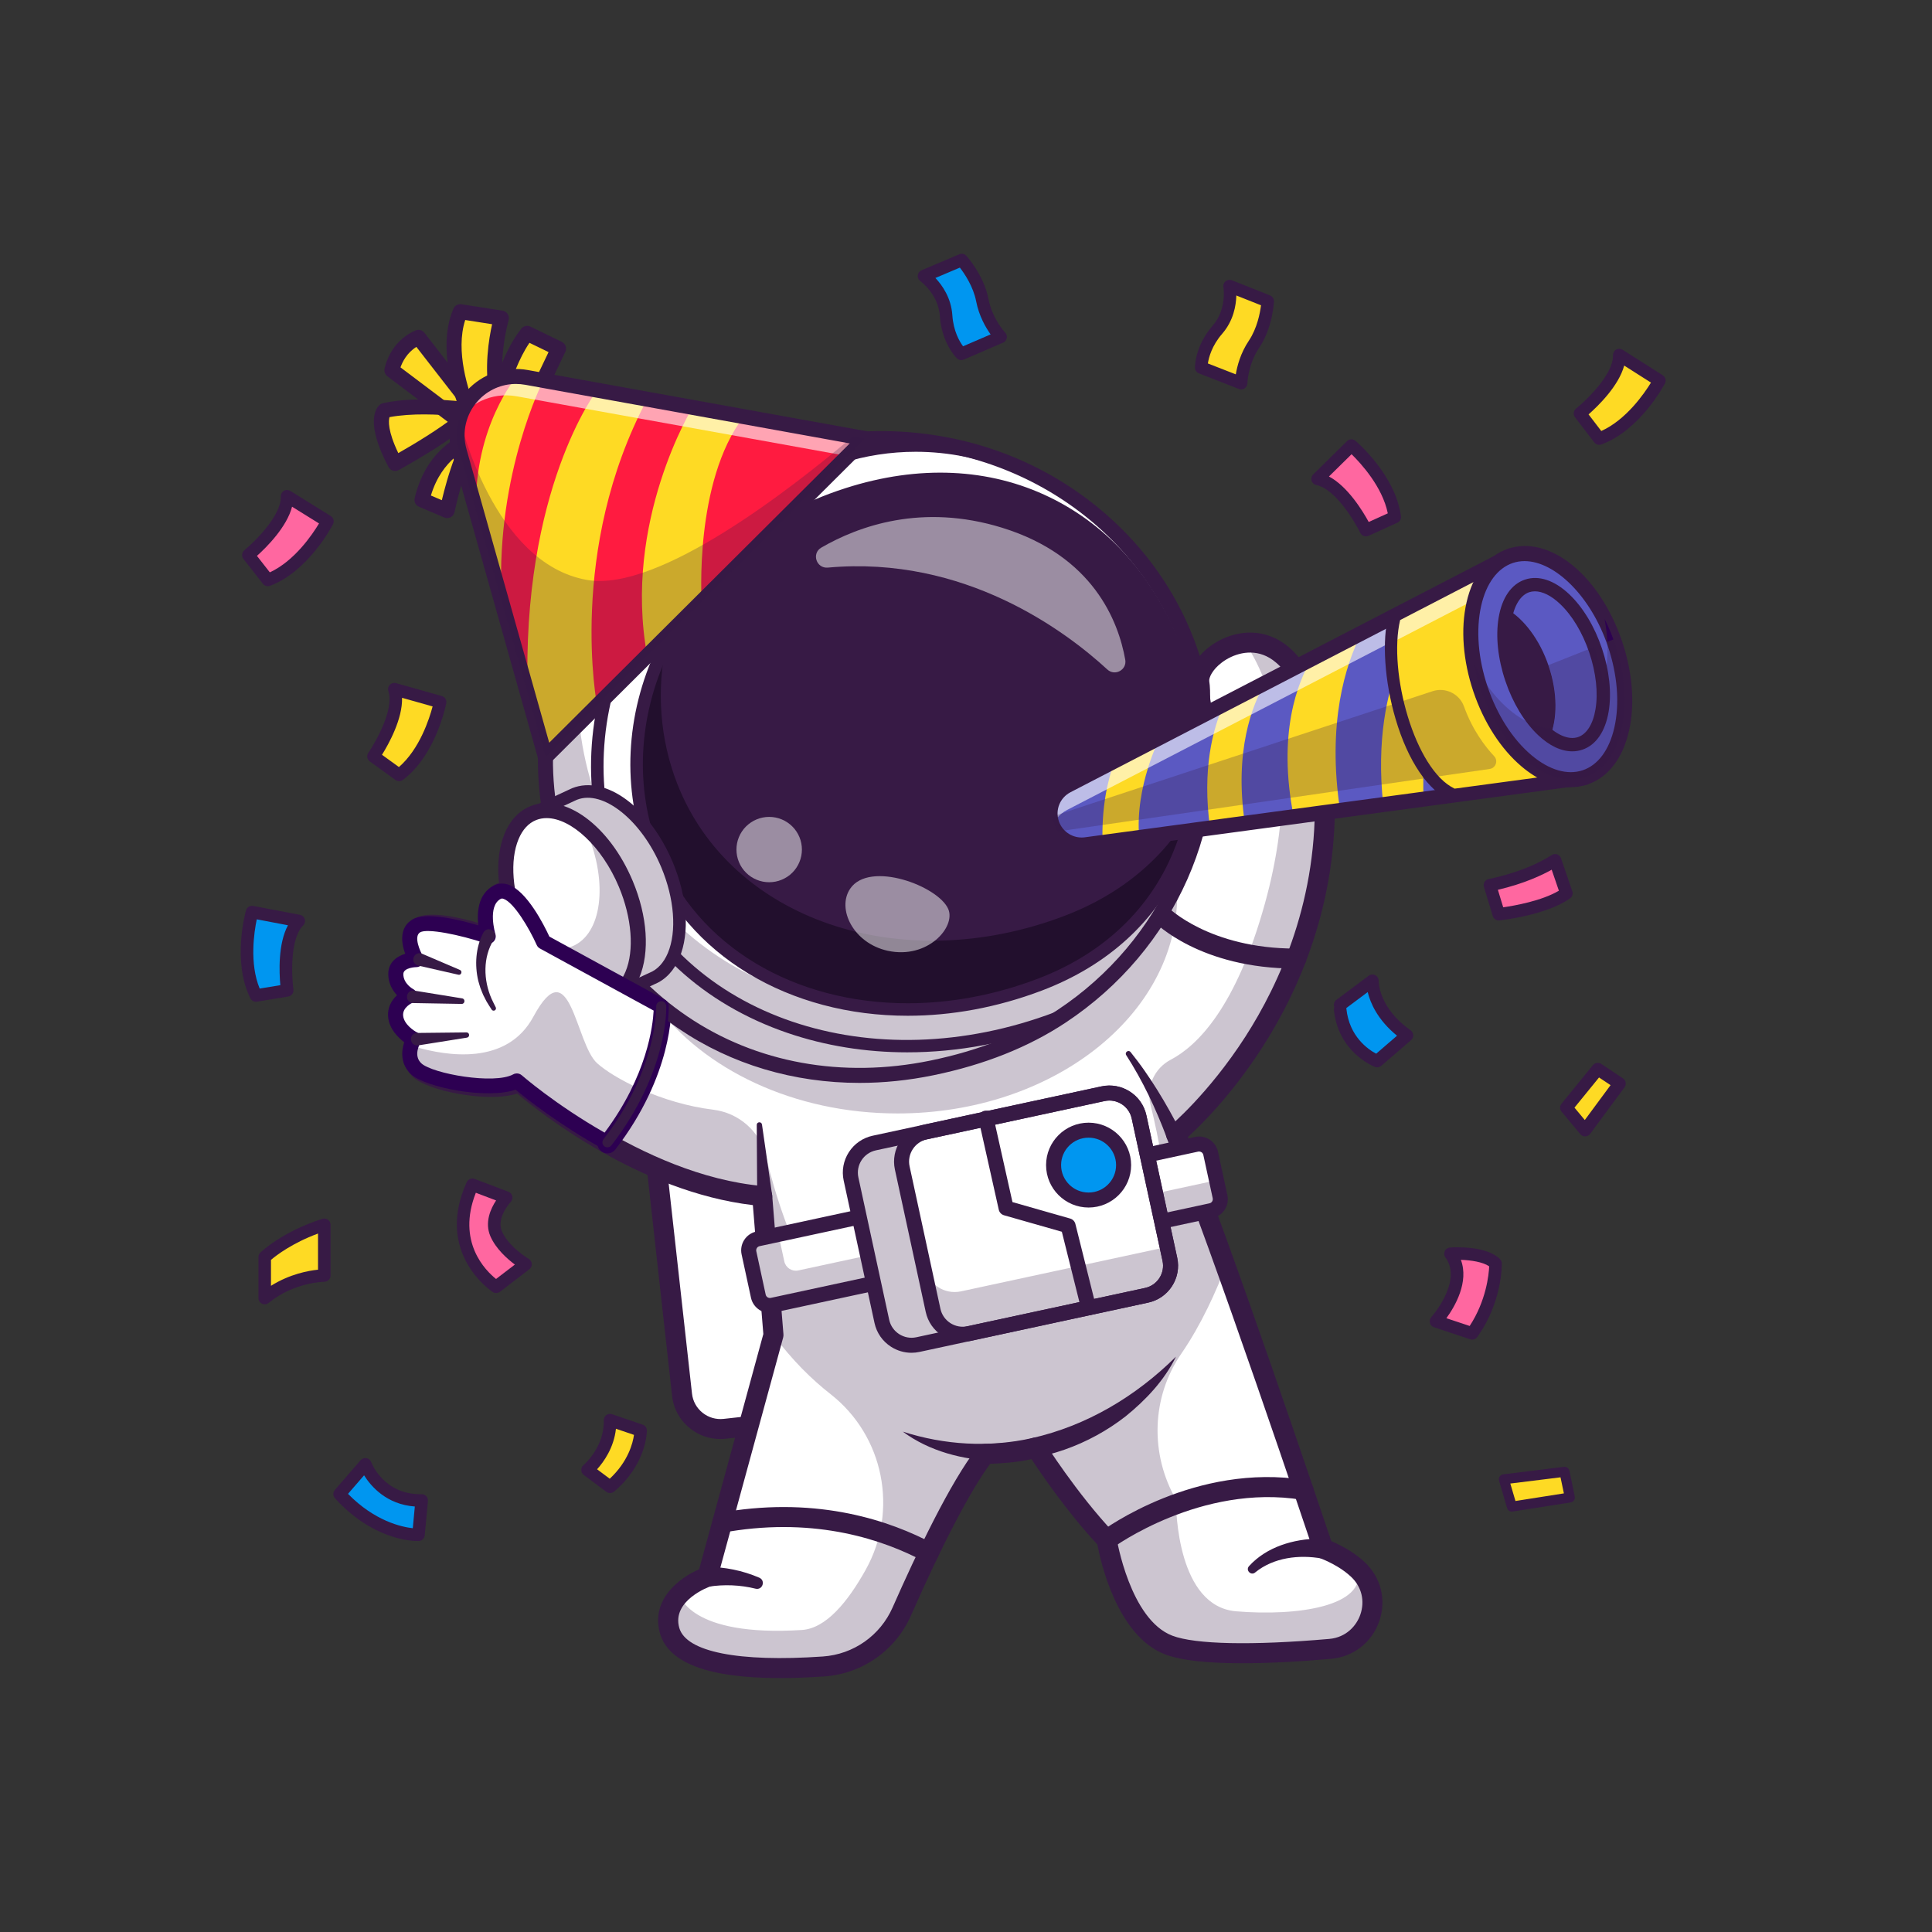 <svg xmlns="http://www.w3.org/2000/svg" xmlns:xlink="http://www.w3.org/1999/xlink" width="400" zoomAndPan="magnify" viewBox="0 0 300 300" height="400" preserveAspectRatio="xMidYMid meet" version="1.0"><rect x="0" y="0" width="300" height="300" fill="#333333" stroke="none"/><defs><clipPath id="b190713047"><path d="M 60 98 L 215 98 L 215 260.57 L 60 260.57 Z M 60 98 " clip-rule="nonzero"/></clipPath><clipPath id="5dd97bf03f"><path d="M 142 39.32 L 157 39.32 L 157 56 L 142 56 Z M 142 39.32 " clip-rule="nonzero"/></clipPath><clipPath id="5599d6dc90"><path d="M 244 54 L 258.77 54 L 258.77 70 L 244 70 Z M 244 54 " clip-rule="nonzero"/></clipPath></defs><path fill="#feda24" d="M 190.926 44.422 L 196.852 46.773 C 196.852 46.773 196.672 50.543 194.727 53.445 C 192.777 56.352 192.727 59.496 192.727 59.496 L 186.527 57.074 C 186.527 57.074 186.469 54.16 189.039 51.199 C 191.609 48.242 190.926 44.422 190.926 44.422 Z M 190.926 44.422 " fill-opacity="1" fill-rule="nonzero"/><path fill="#0096f0" d="M 143.473 42.863 L 149.34 40.375 C 149.34 40.375 151.871 43.18 152.535 46.609 C 153.195 50.043 155.379 52.316 155.379 52.316 L 149.266 54.945 C 149.266 54.945 147.168 52.914 146.91 49.008 C 146.652 45.098 143.473 42.863 143.473 42.863 Z M 143.473 42.863 " fill-opacity="1" fill-rule="nonzero"/><path fill="#ff67a0" d="M 204.594 74.367 L 209.852 69.184 C 209.852 69.184 215.801 74.262 216.574 80.285 L 212.102 82.32 C 212.102 82.32 208.586 75.145 204.594 74.367 Z M 204.594 74.367 " fill-opacity="1" fill-rule="nonzero"/><path fill="#ff67a0" d="M 44.57 77.055 L 50.844 80.949 C 50.844 80.949 47.281 87.902 41.59 90.059 L 38.566 86.188 C 38.566 86.188 44.742 81.109 44.57 77.055 Z M 44.57 77.055 " fill-opacity="1" fill-rule="nonzero"/><path fill="#feda24" d="M 61.227 107.008 L 68.336 109.016 C 68.336 109.016 66.848 116.684 61.977 120.328 L 57.996 117.445 C 57.996 117.449 62.52 110.859 61.227 107.008 Z M 61.227 107.008 " fill-opacity="1" fill-rule="nonzero"/><path fill="#0096f0" d="M 46.395 143.008 L 39.137 141.625 C 39.137 141.625 37.027 149.145 39.746 154.582 L 44.598 153.785 C 44.598 153.785 43.512 145.871 46.395 143.008 Z M 46.395 143.008 " fill-opacity="1" fill-rule="nonzero"/><path fill="#feda24" d="M 251.438 55.133 L 257.672 59.09 C 257.672 59.09 254.035 66.008 248.32 68.105 L 245.34 64.203 C 245.34 64.203 251.566 59.188 251.438 55.133 Z M 251.438 55.133 " fill-opacity="1" fill-rule="nonzero"/><path fill="#ff67a0" d="M 73.355 183.973 L 78.605 185.969 C 78.605 185.969 75.855 188.836 77.043 191.578 C 78.23 194.324 81.605 196.32 81.605 196.32 L 77.043 199.812 C 77.043 199.812 68.605 194.449 73.355 183.973 Z M 73.355 183.973 " fill-opacity="1" fill-rule="nonzero"/><path fill="#feda24" d="M 50.355 190.18 L 50.355 198.066 C 50.355 198.066 45.355 198.066 41.105 201.559 L 41.105 195.195 C 41.105 195.195 44.23 192.145 50.355 190.18 Z M 50.355 190.18 " fill-opacity="1" fill-rule="nonzero"/><path fill="#feda24" d="M 94.73 220.516 L 99.48 222.137 C 99.48 222.137 99.48 226.879 94.73 230.867 L 91.23 228.25 C 91.23 228.25 94.855 225.258 94.73 220.516 Z M 94.73 220.516 " fill-opacity="1" fill-rule="nonzero"/><path fill="#0096f0" d="M 56.73 227.375 C 56.73 227.375 58.855 233.113 65.48 232.988 L 64.98 238.32 C 64.98 238.32 58.73 238.602 52.73 231.992 Z M 56.73 227.375 " fill-opacity="1" fill-rule="nonzero"/><path fill="#0096f0" d="M 208.102 156.031 L 213.105 152.293 C 213.105 152.293 212.977 156.906 218.477 160.773 L 213.852 164.762 C 213.852 164.762 208.727 162.801 208.102 156.734 Z M 208.102 156.031 " fill-opacity="1" fill-rule="nonzero"/><path fill="#ff67a0" d="M 231.355 137.449 L 232.727 141.953 C 232.727 141.953 239.727 141.219 243.227 138.711 L 241.477 133.582 C 241.473 133.582 237.984 136.078 231.355 137.449 Z M 231.355 137.449 " fill-opacity="1" fill-rule="nonzero"/><path fill="#feda24" d="M 243.227 171.996 L 248.098 166.012 L 251.473 168.258 L 246.133 175.492 Z M 243.227 171.996 " fill-opacity="1" fill-rule="nonzero"/><path fill="#ff67a0" d="M 225.227 194.68 C 225.227 194.68 230.352 194.316 232.223 196.195 C 232.223 196.195 232.352 201.809 228.598 207.047 L 222.977 205.176 C 222.977 205.176 228.477 199.047 225.227 194.68 Z M 225.227 194.68 " fill-opacity="1" fill-rule="nonzero"/><path fill="#feda24" d="M 233.516 229.703 L 234.766 233.945 L 243.766 232.531 L 242.934 228.539 Z M 233.516 229.703 " fill-opacity="1" fill-rule="nonzero"/><path fill="#ffffff" d="M 156.426 217.012 L 112.539 221.867 C 109.242 222.23 106.27 219.859 105.906 216.566 L 99.793 161.543 C 99.426 158.254 101.805 155.289 105.102 154.922 L 148.988 150.07 C 152.289 149.703 155.258 152.078 155.625 155.367 L 161.738 210.391 C 162.102 213.684 159.727 216.645 156.426 217.012 Z M 156.426 217.012 " fill-opacity="1" fill-rule="nonzero"/><path fill="#371a45" d="M 111.863 223.453 C 110.152 223.453 108.504 222.883 107.152 221.797 C 105.574 220.539 104.582 218.742 104.359 216.738 L 98.246 161.715 C 97.785 157.578 100.785 153.84 104.934 153.379 L 148.816 148.527 C 152.969 148.066 156.711 151.059 157.172 155.195 L 163.285 210.219 C 163.508 212.223 162.934 214.191 161.672 215.766 C 160.41 217.344 158.605 218.332 156.598 218.555 L 112.711 223.406 C 112.43 223.441 112.145 223.453 111.863 223.453 Z M 149.656 151.586 C 149.492 151.586 149.328 151.594 149.16 151.613 L 105.277 156.465 C 104.094 156.598 103.031 157.18 102.289 158.105 C 101.547 159.031 101.207 160.195 101.34 161.375 L 107.453 216.395 C 107.582 217.574 108.168 218.633 109.094 219.375 C 110.023 220.117 111.184 220.453 112.367 220.324 L 156.254 215.469 C 157.438 215.34 158.5 214.754 159.242 213.828 C 159.984 212.902 160.324 211.742 160.191 210.562 L 154.078 155.539 C 153.828 153.27 151.895 151.586 149.656 151.586 Z M 149.656 151.586 " fill-opacity="1" fill-rule="nonzero"/><path fill="#ffffff" d="M 206.527 256.039 C 199.051 256.688 186.57 257.391 181.477 255.438 C 173.977 252.57 171.852 239.102 171.852 239.102 C 165.852 232.738 160.852 224.754 160.852 224.754 C 157.977 225.754 152.977 225.754 152.977 225.754 C 148.832 231.008 143.406 242.562 140.027 250.234 C 137.879 255.109 133.203 258.398 127.879 258.766 C 117.25 259.5 105.598 258.918 103.977 253.195 C 103.297 250.797 104.211 248.945 105.512 247.598 C 107.309 245.723 109.855 244.836 109.855 244.836 L 120.105 207.293 L 118.355 185.715 C 98.48 183.969 80.605 168.004 80.605 168.004 C 77.23 169.875 67.23 168.004 65.23 166.133 C 64 164.988 64.141 163.504 64.438 162.539 C 64.617 161.93 64.859 161.52 64.859 161.52 C 64.859 161.52 62.355 161.895 62.105 159.652 C 61.855 157.402 64.23 154.785 64.23 154.785 C 64.23 154.785 62.105 153.664 62.105 151.418 C 62.105 149.172 65.23 149.172 65.23 149.172 C 65.23 149.172 62.98 145.305 65.23 143.938 C 67.48 142.562 76.23 145.555 76.23 145.555 C 76.23 145.555 74.605 140.316 77.605 138.707 C 80.609 137.102 84.695 146.426 84.695 146.426 L 101.703 155.863 L 103.273 156.734 C 103.273 156.734 125.703 166.426 145.977 160.648 C 165.645 155.039 175.992 141.961 181.266 129.938 C 186.141 118.832 186.68 108.629 186.242 106.055 C 185.84 103.723 189.227 100.246 193.281 99.816 C 198.539 99.262 204.926 103.832 205.676 122.668 C 206.996 156.027 182.602 176.109 182.602 176.109 C 184.633 181.027 187.406 188.5 190.32 196.633 C 197.469 216.562 205.477 240.469 205.477 240.469 C 207.863 241.418 209.602 242.527 210.859 243.707 C 210.859 243.707 210.879 243.73 210.918 243.77 C 211.164 244 211.391 244.25 211.59 244.504 C 211.605 244.523 211.625 244.543 211.641 244.562 C 215 248.887 212.293 255.539 206.527 256.039 Z M 206.527 256.039 " fill-opacity="1" fill-rule="nonzero"/><path fill="#371a45" d="M 182.801 138.91 C 182.801 157.68 163.352 172.895 139.359 172.895 C 123.258 172.895 109.211 166.047 101.703 155.863 L 103.273 156.734 C 103.273 156.734 125.703 166.426 145.977 160.648 C 165.645 155.043 175.992 141.961 181.266 129.941 C 182.266 132.797 182.801 135.809 182.801 138.91 Z M 182.801 138.91 " fill-opacity="0.25" fill-rule="nonzero"/><path fill="#371a45" d="M 206.527 256.039 C 199.051 256.688 186.57 257.391 181.477 255.438 C 173.977 252.57 171.852 239.102 171.852 239.102 C 165.852 232.738 160.852 224.754 160.852 224.754 C 157.977 225.754 152.977 225.754 152.977 225.754 C 148.832 231.008 143.406 242.562 140.027 250.234 C 137.879 255.109 133.203 258.398 127.879 258.766 C 117.25 259.5 105.598 258.918 103.977 253.195 C 103.297 250.797 104.211 248.945 105.512 247.598 C 105.512 247.598 106.906 254.219 124.52 253.102 C 128.258 252.863 131.637 248.754 134.43 243.742 C 139.551 234.555 137.262 222.973 128.969 216.48 C 126.07 214.211 123 211.219 120.105 207.293 L 118.355 185.715 C 98.48 183.969 80.605 168.004 80.605 168.004 C 77.23 169.875 67.23 168.004 65.23 166.133 C 64 164.988 64.141 163.504 64.438 162.539 C 69.422 164.004 78.715 165.48 82.82 157.875 C 88.566 147.215 89.312 162.023 92.719 165.094 C 95.379 167.492 102.758 171.34 110.738 172.312 C 114.711 172.797 117.996 175.652 118.93 179.539 C 120.312 185.301 122.867 193.617 127.258 200.91 L 181.152 187.523 C 180.953 182.656 180.074 177.285 178.641 171.496 C 177.961 168.742 179.262 165.879 181.781 164.559 C 185.91 162.395 191.953 156.441 196.434 140.23 C 203.922 113.129 193.277 99.816 193.277 99.816 C 198.535 99.262 204.926 103.832 205.672 122.668 C 206.996 156.027 182.602 176.109 182.602 176.109 C 184.633 181.027 187.402 188.5 190.32 196.633 C 188.914 200.332 186.602 205.594 183.441 210.184 C 178.797 216.922 178.539 225.75 182.602 232.848 C 182.602 232.848 182.602 232.887 182.602 232.965 C 182.602 234.445 182.828 249.438 191.945 250.203 C 201.543 251.004 212.191 249.402 210.855 243.707 C 210.855 243.707 210.879 243.73 210.914 243.77 C 211.02 243.883 211.262 244.148 211.586 244.5 C 211.605 244.523 211.641 244.562 211.656 244.586 C 214.988 248.91 212.281 255.539 206.527 256.039 Z M 206.527 256.039 " fill-opacity="0.25" fill-rule="nonzero"/><g clip-path="url(#b190713047)"><path fill="#371a45" d="M 121.113 260.57 C 110.051 260.57 103.793 258.242 102.48 253.617 C 101.012 248.422 105.445 245.027 108.559 243.68 L 118.531 207.148 L 116.906 187.129 C 99.344 185.062 83.879 172.812 80.312 169.809 C 75.723 171.285 66.426 169.383 64.168 167.27 C 62.465 165.676 62.496 163.586 62.945 162.074 C 61.98 161.273 60.75 159.914 60.539 158.047 C 60.375 156.566 60.953 155.434 61.711 154.637 C 61.062 153.824 60.547 152.742 60.547 151.418 C 60.547 149.672 61.637 148.562 63.031 148.02 C 62.434 146.125 62.395 143.844 64.418 142.609 C 66.418 141.391 70.973 142.352 74.25 143.305 C 74.109 141.066 74.625 138.547 76.867 137.344 C 77.66 136.918 78.555 136.855 79.449 137.164 C 82.371 138.172 85.016 143.41 85.898 145.324 L 103.957 155.34 C 105.301 155.902 126.594 164.559 145.551 159.156 C 182.379 148.656 185.555 111.27 184.707 106.32 C 184.375 104.387 185.578 102.117 187.848 100.398 C 190.238 98.59 194.148 97.293 197.953 99.082 C 201.832 100.91 206.586 106.473 207.227 122.605 C 207.926 140.242 201.477 154.168 195.941 162.742 C 191.195 170.094 186.387 174.801 184.461 176.551 C 191.121 193.004 204.801 233.586 206.727 239.309 C 208.832 240.219 210.578 241.316 211.922 242.582 C 214.449 244.957 215.309 248.469 214.168 251.75 C 213.02 255.051 210.145 257.285 206.664 257.586 C 197.77 258.359 186.082 258.863 180.918 256.891 C 173.434 254.027 170.875 242.383 170.398 239.824 C 165.68 234.75 161.68 228.871 160.168 226.566 C 157.883 227.113 155.094 227.258 153.758 227.293 C 150.695 231.426 146.352 239.734 141.453 250.859 C 139.062 256.281 133.902 259.906 127.988 260.316 C 125.52 260.484 123.23 260.57 121.113 260.57 Z M 80.605 166.453 C 80.977 166.453 81.348 166.59 81.641 166.848 C 81.816 167.004 99.379 182.492 118.488 184.172 C 119.246 184.238 119.844 184.836 119.902 185.594 L 121.652 207.172 C 121.668 207.348 121.652 207.531 121.605 207.703 L 111.355 245.246 C 111.219 245.738 110.852 246.133 110.367 246.305 C 110.121 246.391 104.27 248.52 105.477 252.773 C 106.531 256.504 114.656 258.125 127.77 257.219 C 132.531 256.891 136.68 253.973 138.602 249.609 C 142.312 241.188 147.605 230.047 151.754 224.793 C 152.051 224.422 152.5 224.203 152.977 224.203 C 153.023 224.203 157.75 224.188 160.34 223.289 C 161.023 223.055 161.785 223.32 162.172 223.934 C 162.219 224.012 167.164 231.867 172.984 238.035 C 173.199 238.266 173.34 238.551 173.387 238.859 C 173.406 238.984 175.465 251.477 182.035 253.988 C 185.578 255.344 194.457 255.531 206.395 254.492 C 209.074 254.262 210.648 252.398 211.227 250.73 C 211.973 248.59 211.438 246.387 209.789 244.84 C 208.59 243.711 206.945 242.727 204.902 241.914 C 204.477 241.746 204.145 241.398 204 240.965 C 203.84 240.492 188.062 193.426 181.164 176.703 C 180.902 176.074 181.086 175.348 181.609 174.918 C 181.672 174.867 187.652 169.879 193.387 160.965 C 198.648 152.785 204.785 139.508 204.117 122.727 C 203.512 107.379 199.164 103.082 196.625 101.891 C 194.078 100.688 191.395 101.609 189.73 102.871 C 188.23 104.004 187.684 105.266 187.773 105.793 C 188.242 108.527 187.754 119.805 182.051 131.973 C 177.113 142.508 166.922 156.289 146.406 162.141 C 125.832 168.004 103.594 158.562 102.656 158.16 C 102.609 158.137 102.562 158.117 102.52 158.09 L 83.938 147.785 C 83.641 147.621 83.402 147.359 83.266 147.051 C 81.562 143.172 79.191 140.074 78.348 140.074 C 78.344 140.074 78.34 140.074 78.336 140.074 C 76.828 140.887 77.398 144.055 77.715 145.098 C 77.887 145.656 77.73 146.266 77.309 146.668 C 76.887 147.074 76.277 147.211 75.723 147.023 C 71.473 145.57 66.945 144.746 66.039 145.258 C 65.426 145.633 66.062 147.5 66.578 148.395 C 66.852 148.875 66.852 149.469 66.574 149.949 C 66.297 150.426 65.785 150.723 65.23 150.723 C 65.223 150.723 63.66 150.805 63.66 151.418 C 63.66 152.676 64.918 153.391 64.973 153.418 C 65.504 153.719 65.824 154.305 65.773 154.91 C 65.719 155.52 65.324 156.043 64.746 156.246 C 64.637 156.289 63.523 156.738 63.633 157.699 C 63.766 158.906 65.227 159.949 65.613 160.164 C 65.977 160.367 66.246 160.711 66.355 161.113 C 66.465 161.52 66.406 161.949 66.195 162.309 C 66.16 162.367 65.238 164.016 66.293 165 C 67.906 166.512 77.117 168.164 79.848 166.648 C 80.086 166.52 80.348 166.453 80.605 166.453 Z M 80.605 166.453 " fill-opacity="1" fill-rule="nonzero"/></g><path fill="#371a45" d="M 117.578 185.805 L 117.508 174.672 C 117.508 174.176 118.242 174.117 118.32 174.613 C 118.32 174.613 119.906 185.629 119.906 185.629 C 120.074 187.266 117.656 187.453 117.578 185.805 Z M 117.578 185.805 " fill-opacity="1" fill-rule="nonzero"/><path fill="#371a45" d="M 181.137 176.562 C 179.477 172.152 177.438 167.816 174.879 163.844 C 174.598 163.41 175.215 162.953 175.547 163.355 C 176.301 164.301 177.039 165.266 177.73 166.262 C 179.121 168.246 180.391 170.312 181.578 172.426 C 182.172 173.488 182.738 174.547 183.289 175.664 C 183.574 176.242 183.332 176.941 182.754 177.223 C 182.133 177.535 181.363 177.219 181.137 176.562 Z M 181.137 176.562 " fill-opacity="1" fill-rule="nonzero"/><path fill="#2d0052" d="M 94.316 179.102 C 93.988 179.102 93.652 178.996 93.371 178.777 C 92.688 178.254 92.562 177.281 93.086 176.602 C 101.312 165.945 101.125 156.547 101.121 156.453 C 101.094 155.598 101.766 154.883 102.625 154.855 C 103.473 154.812 104.199 155.492 104.23 156.348 C 104.246 156.773 104.504 166.898 95.551 178.496 C 95.246 178.891 94.785 179.102 94.316 179.102 Z M 94.316 179.102 " fill-opacity="1" fill-rule="nonzero"/><path fill="#371a45" d="M 201.16 150.398 C 186.383 150.398 179.398 143.332 179.109 143.031 C 178.512 142.414 178.531 141.43 179.152 140.836 C 179.77 140.242 180.75 140.262 181.348 140.875 C 181.422 140.949 187.809 147.293 201.164 147.293 C 201.211 147.293 201.27 147.289 201.305 147.293 C 202.16 147.293 202.855 147.984 202.859 148.84 C 202.863 149.695 202.168 150.395 201.309 150.398 C 201.258 150.398 201.207 150.398 201.16 150.398 Z M 201.16 150.398 " fill-opacity="1" fill-rule="nonzero"/><path fill="#371a45" d="M 140.188 222.305 C 146.652 224.387 153.586 224.797 160.199 223.32 C 168.727 221.395 176.352 216.848 182.602 210.664 C 180.809 214.328 177.953 217.363 174.793 219.922 C 169.117 224.352 161.875 226.992 154.625 226.863 C 149.531 226.695 144.312 225.359 140.188 222.305 Z M 140.188 222.305 " fill-opacity="1" fill-rule="nonzero"/><path fill="#371a45" d="M 205.258 242.008 C 201.73 241.371 197.762 241.84 194.914 244.16 C 194.262 244.734 193.363 243.82 193.953 243.184 C 196.68 240.184 200.863 238.965 204.828 238.914 C 205.117 238.91 205.391 238.914 205.734 238.938 C 207.953 239.199 207.457 242.43 205.258 242.008 Z M 205.258 242.008 " fill-opacity="1" fill-rule="nonzero"/><path fill="#371a45" d="M 171.855 240.652 C 171.379 240.652 170.91 240.438 170.605 240.027 C 170.094 239.34 170.234 238.367 170.922 237.855 C 171.516 237.414 185.645 227.07 202.641 229.82 C 203.492 229.957 204.066 230.754 203.93 231.602 C 203.793 232.445 202.996 233.023 202.145 232.883 C 186.477 230.348 172.914 240.246 172.781 240.344 C 172.5 240.551 172.176 240.652 171.855 240.652 Z M 171.855 240.652 " fill-opacity="1" fill-rule="nonzero"/><path fill="#371a45" d="M 144.23 242.648 C 143.98 242.648 143.73 242.59 143.496 242.465 C 137.219 239.117 126.875 235.59 113.238 237.816 C 112.516 237.934 112.273 237.973 111.965 237.934 C 111.113 237.828 110.508 237.055 110.617 236.203 C 110.715 235.418 111.383 234.844 112.152 234.844 C 112.262 234.828 112.512 234.789 112.738 234.75 C 127.234 232.387 138.262 236.152 144.965 239.73 C 145.723 240.133 146.008 241.074 145.602 241.832 C 145.32 242.352 144.785 242.648 144.23 242.648 Z M 112.348 234.855 C 112.352 234.855 112.352 234.855 112.352 234.855 C 112.352 234.855 112.352 234.855 112.348 234.855 Z M 112.348 234.855 " fill-opacity="1" fill-rule="nonzero"/><path fill="#371a45" d="M 109.703 243.293 C 112.531 243.309 115.316 243.867 117.906 244.984 C 118.914 245.43 118.414 246.934 117.344 246.695 C 114.965 246.102 112.418 246 110.004 246.383 C 107.754 246.719 107.426 243.395 109.703 243.293 Z M 109.703 243.293 " fill-opacity="1" fill-rule="nonzero"/><path fill="#ffffff" d="M 164.852 157.805 C 158.961 161.711 152.109 164.309 144.684 165.832 C 114.605 171.996 90.18 153.098 85.426 126.34 C 80.676 99.586 99.496 73.879 127.469 68.934 C 132.871 67.98 138.215 67.867 143.359 68.504 C 164.871 71.148 182.891 86.828 186.727 108.422 C 190.207 128.039 181.023 147.086 164.852 157.805 Z M 164.852 157.805 " fill-opacity="1" fill-rule="nonzero"/><path fill="#371a45" d="M 184.957 131.879 C 181.43 142.344 174.344 151.512 164.848 157.805 C 158.961 161.707 152.109 164.309 144.684 165.828 C 114.602 172 90.18 153.098 85.426 126.34 C 83.266 114.176 85.977 102.227 92.211 92.352 C 89.73 99.703 89.012 107.699 90.449 115.797 C 95.203 142.555 119.629 161.453 149.707 155.285 C 157.133 153.762 163.984 151.164 169.875 147.262 C 176.012 143.191 181.145 137.926 184.957 131.879 Z M 184.957 131.879 " fill-opacity="0.25" fill-rule="nonzero"/><path fill="#371a45" d="M 182.562 100.77 C 190.797 121.809 183.934 144.379 161.441 152.906 C 136.074 162.52 109.633 153.434 101.398 132.391 C 93.168 111.352 105.105 85.188 131.625 76.711 C 154.539 69.387 174.332 79.73 182.562 100.77 Z M 182.562 100.77 " fill-opacity="1" fill-rule="nonzero"/><path fill="#220f2d" d="M 165.215 142.242 C 139.852 151.855 113.41 142.77 105.176 121.73 C 102.441 114.742 101.938 107.191 103.445 99.91 C 98.207 110.125 97.293 121.895 101.398 132.391 C 109.633 153.434 136.074 162.52 161.441 152.906 C 175.074 147.738 182.965 137.41 185.23 125.391 C 181.25 132.695 174.59 138.688 165.215 142.242 Z M 165.215 142.242 " fill-opacity="1" fill-rule="nonzero"/><path fill="#371a45" d="M 133.465 168.152 C 123.277 168.152 113.602 165.293 105.438 159.766 C 94.25 152.188 86.734 140.391 84.277 126.543 C 79.422 99.195 98.703 72.84 127.266 67.785 C 132.672 66.832 138.137 66.684 143.504 67.348 C 154.434 68.691 164.441 73.238 172.457 80.496 C 180.637 87.906 185.969 97.496 187.875 108.223 C 191.324 127.637 182.539 147.48 165.496 158.773 C 159.734 162.594 152.812 165.352 144.918 166.969 C 141.066 167.762 137.23 168.152 133.465 168.152 Z M 136.875 69.27 C 133.809 69.27 130.73 69.539 127.672 70.082 C 100.379 74.906 81.941 100.055 86.574 126.137 C 88.922 139.359 96.086 150.617 106.75 157.84 C 117.406 165.059 130.793 167.488 144.449 164.691 C 152.047 163.129 158.695 160.488 164.203 156.836 C 180.473 146.055 188.863 127.133 185.574 108.629 C 181.91 87.984 164.891 72.324 143.219 69.66 C 141.117 69.398 139 69.27 136.875 69.27 Z M 136.875 69.27 " fill-opacity="1" fill-rule="nonzero"/><path fill="#371a45" d="M 140.949 157.727 C 122.68 157.727 106.672 148.531 100.496 132.746 C 96.539 122.637 97.094 110.926 102.016 100.609 C 107.621 88.852 118.031 80.039 131.328 75.789 C 142.668 72.16 153.629 72.66 163.027 77.23 C 172.215 81.699 179.281 89.719 183.469 100.418 C 188.004 112.008 188.051 123.902 183.602 133.91 C 179.527 143.062 171.984 149.945 161.785 153.812 C 154.785 156.465 147.711 157.727 140.949 157.727 Z M 146.062 75.324 C 141.531 75.324 136.785 76.078 131.922 77.633 C 119.145 81.719 109.145 90.176 103.77 101.441 C 99.078 111.277 98.547 122.426 102.305 132.039 C 108.18 147.055 123.465 155.785 140.945 155.785 C 147.48 155.785 154.32 154.566 161.094 151.996 C 170.797 148.32 177.965 141.793 181.824 133.121 C 186.062 123.59 186.004 112.227 181.66 101.121 C 175.184 84.578 161.934 75.324 146.062 75.324 Z M 146.062 75.324 " fill-opacity="1" fill-rule="nonzero"/><path fill="#371a45" d="M 140.879 163.406 C 134.445 163.406 128.164 162.402 122.277 160.391 C 109.18 155.906 99.402 146.887 94.75 134.992 C 90.246 123.484 90.879 110.152 96.48 98.41 C 102.867 85.023 114.723 74.984 129.863 70.148 L 130 70.102 C 139.199 67.184 149.125 67.656 157.953 71.438 C 173.672 78.176 184.785 91.941 187.684 108.254 C 191.117 127.594 182.367 147.363 165.391 158.613 C 165.332 158.648 165.273 158.68 165.211 158.707 C 164.992 158.793 164.766 158.883 164.543 158.965 C 156.746 161.922 148.703 163.406 140.879 163.406 Z M 142.195 70.152 C 138.293 70.152 134.375 70.75 130.59 71.953 L 130.457 71.996 C 115.832 76.668 104.387 86.348 98.234 99.242 C 92.863 110.504 92.254 123.277 96.559 134.285 C 105.801 157.906 135.363 167.953 163.855 157.152 C 164.039 157.082 164.219 157.012 164.395 156.941 C 180.676 146.109 189.062 127.141 185.766 108.594 C 182.984 92.926 172.301 79.699 157.184 73.223 C 152.418 71.18 147.316 70.152 142.195 70.152 Z M 164.852 157.805 L 164.855 157.805 Z M 164.852 157.805 " fill-opacity="1" fill-rule="nonzero"/><path fill="#ffffff" d="M 128.547 88.137 C 126.758 88.297 125.984 85.93 127.535 85.031 C 133.316 81.684 143.18 78.109 155.602 81.945 C 169.742 86.312 173.664 96.449 174.73 102.449 C 175.008 104.02 173.121 105.043 171.949 103.961 C 165.547 98.07 149.82 86.203 128.547 88.137 Z M 128.547 88.137 " fill-opacity="0.5" fill-rule="nonzero"/><path fill="#ffffff" d="M 124.52 131.918 C 124.52 132.254 124.488 132.582 124.422 132.91 C 124.359 133.234 124.262 133.551 124.133 133.859 C 124.008 134.168 123.848 134.461 123.664 134.738 C 123.48 135.016 123.27 135.27 123.031 135.508 C 122.797 135.742 122.539 135.953 122.262 136.137 C 121.984 136.32 121.691 136.477 121.383 136.605 C 121.074 136.734 120.758 136.828 120.43 136.895 C 120.102 136.961 119.77 136.992 119.438 136.992 C 119.102 136.992 118.773 136.961 118.445 136.895 C 118.117 136.828 117.801 136.734 117.492 136.605 C 117.184 136.477 116.891 136.32 116.613 136.137 C 116.336 135.953 116.078 135.742 115.844 135.508 C 115.605 135.27 115.395 135.016 115.211 134.738 C 115.023 134.461 114.867 134.168 114.742 133.859 C 114.613 133.551 114.516 133.234 114.453 132.91 C 114.387 132.582 114.355 132.254 114.355 131.918 C 114.355 131.586 114.387 131.258 114.453 130.93 C 114.516 130.602 114.613 130.285 114.742 129.977 C 114.867 129.672 115.023 129.379 115.211 129.102 C 115.395 128.824 115.605 128.566 115.844 128.332 C 116.078 128.098 116.336 127.887 116.613 127.703 C 116.891 127.516 117.184 127.359 117.492 127.234 C 117.801 127.105 118.117 127.008 118.445 126.945 C 118.773 126.879 119.102 126.848 119.438 126.848 C 119.77 126.848 120.102 126.879 120.43 126.945 C 120.758 127.008 121.074 127.105 121.383 127.234 C 121.691 127.359 121.984 127.516 122.262 127.703 C 122.539 127.887 122.797 128.098 123.031 128.332 C 123.27 128.566 123.48 128.824 123.664 129.102 C 123.848 129.379 124.008 129.672 124.133 129.977 C 124.262 130.285 124.359 130.602 124.422 130.93 C 124.488 131.258 124.52 131.586 124.52 131.918 Z M 124.52 131.918 " fill-opacity="0.5" fill-rule="nonzero"/><path fill="#ffffff" d="M 132.02 137.988 C 135.02 133.582 145.688 137.574 147.242 141.148 C 148.453 143.934 144.055 148.988 137.852 147.637 C 132.52 146.473 129.883 141.129 132.02 137.988 Z M 132.02 137.988 " fill-opacity="0.5" fill-rule="nonzero"/><path fill="#ffffff" d="M 101.23 151.949 L 94.832 154.922 L 92.402 149.125 L 84.949 131.344 L 82.82 126.258 L 88.691 123.531 L 88.711 123.52 L 89.219 123.285 C 93.828 121.441 100.254 126.363 103.57 134.277 C 106.891 142.195 105.84 150.102 101.23 151.949 Z M 101.23 151.949 " fill-opacity="1" fill-rule="nonzero"/><path fill="#371a45" d="M 101.23 151.949 L 94.832 154.922 L 92.402 149.125 L 84.949 131.344 L 82.82 126.258 L 88.691 123.531 L 88.711 123.52 L 89.219 123.285 C 93.828 121.441 100.254 126.363 103.57 134.277 C 106.891 142.195 105.84 150.102 101.23 151.949 Z M 101.23 151.949 " fill-opacity="0.25" fill-rule="nonzero"/><path fill="#371a45" d="M 94.832 155.891 C 94.715 155.891 94.594 155.871 94.48 155.828 C 94.234 155.73 94.039 155.539 93.934 155.297 L 81.922 126.633 C 81.723 126.152 81.938 125.598 82.41 125.379 L 88.266 122.656 C 88.277 122.652 88.293 122.645 88.301 122.641 L 88.809 122.406 C 88.824 122.398 88.84 122.391 88.855 122.387 C 94.039 120.316 100.895 125.375 104.469 133.902 C 106.738 139.316 107.125 144.863 105.496 148.738 C 104.66 150.73 103.32 152.148 101.617 152.836 L 95.242 155.801 C 95.113 155.863 94.973 155.891 94.832 155.891 Z M 84.078 126.742 L 95.34 153.617 L 100.82 151.066 C 100.836 151.062 100.852 151.055 100.867 151.047 C 102.086 150.559 103.066 149.5 103.703 147.988 C 105.113 144.633 104.719 139.523 102.672 134.652 C 99.625 127.375 93.645 122.59 89.602 124.18 L 89.137 124.391 C 89.125 124.398 89.109 124.406 89.102 124.41 Z M 84.078 126.742 " fill-opacity="1" fill-rule="nonzero"/><path fill="#ffffff" d="M 97.098 137.062 C 97.5 138 97.844 138.953 98.133 139.918 C 98.422 140.883 98.645 141.844 98.809 142.797 C 98.973 143.754 99.07 144.684 99.102 145.594 C 99.133 146.504 99.102 147.371 99 148.195 C 98.898 149.023 98.734 149.793 98.508 150.508 C 98.277 151.223 97.992 151.863 97.645 152.438 C 97.293 153.012 96.895 153.5 96.438 153.91 C 95.984 154.32 95.488 154.641 94.945 154.875 C 94.402 155.105 93.824 155.242 93.211 155.285 C 92.602 155.328 91.969 155.277 91.312 155.133 C 90.66 154.988 89.992 154.75 89.32 154.422 C 88.645 154.094 87.973 153.68 87.305 153.18 C 86.637 152.68 85.984 152.105 85.352 151.453 C 84.715 150.801 84.109 150.086 83.527 149.309 C 82.949 148.531 82.41 147.703 81.91 146.828 C 81.41 145.953 80.961 145.047 80.559 144.109 C 80.16 143.172 79.812 142.219 79.527 141.254 C 79.238 140.289 79.012 139.328 78.852 138.371 C 78.688 137.418 78.59 136.484 78.559 135.578 C 78.523 134.668 78.559 133.801 78.66 132.973 C 78.758 132.148 78.922 131.375 79.152 130.664 C 79.379 129.949 79.668 129.305 80.016 128.734 C 80.363 128.16 80.766 127.668 81.219 127.258 C 81.676 126.848 82.172 126.527 82.715 126.297 C 83.258 126.066 83.836 125.93 84.445 125.883 C 85.059 125.84 85.691 125.891 86.348 126.035 C 87 126.184 87.664 126.418 88.34 126.746 C 89.016 127.078 89.688 127.492 90.355 127.992 C 91.023 128.492 91.672 129.066 92.309 129.719 C 92.945 130.371 93.551 131.086 94.129 131.863 C 94.707 132.641 95.246 133.469 95.746 134.344 C 96.246 135.219 96.699 136.125 97.098 137.062 Z M 97.098 137.062 " fill-opacity="1" fill-rule="nonzero"/><path fill="#371a45" d="M 94.832 154.922 C 90.422 156.684 84.348 152.262 80.93 144.941 C 83.598 147.062 86.453 147.91 88.828 146.957 C 93.438 145.113 94.484 137.203 91.168 129.289 C 91.023 128.945 90.879 128.605 90.719 128.273 C 93.227 130.277 95.562 133.414 97.172 137.25 C 100.488 145.168 99.445 153.078 94.832 154.922 Z M 94.832 154.922 " fill-opacity="0.25" fill-rule="nonzero"/><path fill="#371a45" d="M 92.758 156.477 C 87.945 156.477 82.469 151.695 79.402 144.379 C 77.113 138.914 76.73 133.309 78.375 129.387 C 79.238 127.336 80.621 125.883 82.387 125.176 C 87.664 123.066 94.633 128.172 98.25 136.801 C 100.539 142.266 100.922 147.867 99.277 151.789 C 98.414 153.84 97.027 155.297 95.266 156.004 C 94.465 156.324 93.621 156.477 92.758 156.477 Z M 84.879 127.035 C 84.312 127.035 83.766 127.133 83.254 127.336 C 82.066 127.812 81.152 128.805 80.527 130.289 C 79.137 133.598 79.531 138.652 81.555 143.48 C 84.57 150.676 90.449 155.422 94.398 153.84 C 95.586 153.367 96.504 152.375 97.125 150.891 C 98.516 147.582 98.121 142.527 96.098 137.699 C 93.473 131.438 88.68 127.035 84.879 127.035 Z M 84.879 127.035 " fill-opacity="1" fill-rule="nonzero"/><path fill="#feda24" d="M 73.355 68.105 C 73.355 68.105 67.355 69.805 65.523 77.621 L 69.438 79.285 C 69.438 79.285 71.023 71.559 73.355 68.105 Z M 73.355 68.105 " fill-opacity="1" fill-rule="nonzero"/><path fill="#feda24" d="M 73.355 63.734 C 73.355 63.734 65.48 62.488 59.73 63.734 C 59.73 63.734 57.855 65.355 61.355 71.969 C 61.355 71.969 70.73 66.855 73.355 63.734 Z M 73.355 63.734 " fill-opacity="1" fill-rule="nonzero"/><path fill="#feda24" d="M 72.105 65.98 L 60.855 57.5 C 60.855 57.5 61.48 53.883 64.98 52.387 L 74.48 64.609 Z M 72.105 65.98 " fill-opacity="1" fill-rule="nonzero"/><path fill="#feda24" d="M 73.355 65.258 C 73.355 65.258 68.48 55.379 71.48 48.395 L 77.855 49.391 C 77.855 49.391 75.855 56.25 77.355 61.988 Z M 73.355 65.258 " fill-opacity="1" fill-rule="nonzero"/><path fill="#feda24" d="M 77.355 61.988 C 77.355 61.988 78.855 55.504 81.855 51.762 L 86.73 54.133 L 82.98 61.988 Z M 77.355 61.988 " fill-opacity="1" fill-rule="nonzero"/><path fill="#371a45" d="M 69.438 80.449 C 69.285 80.449 69.129 80.418 68.98 80.355 L 65.066 78.691 C 64.543 78.473 64.258 77.906 64.387 77.355 C 66.352 68.969 72.762 67.062 73.035 66.984 C 73.508 66.852 74.012 67.023 74.301 67.422 C 74.586 67.816 74.594 68.348 74.32 68.754 C 72.145 71.977 70.598 79.441 70.582 79.52 C 70.512 79.859 70.289 80.152 69.98 80.316 C 69.812 80.406 69.625 80.449 69.438 80.449 Z M 66.91 76.945 L 68.609 77.668 C 68.984 76.094 69.68 73.441 70.617 71.023 C 69.262 72.191 67.777 74.055 66.91 76.945 Z M 66.91 76.945 " fill-opacity="1" fill-rule="nonzero"/><path fill="#371a45" d="M 61.355 73.133 C 61.242 73.133 61.129 73.117 61.02 73.082 C 60.719 72.992 60.469 72.785 60.324 72.512 C 56.676 65.617 58.363 63.379 58.965 62.855 C 59.113 62.727 59.293 62.641 59.48 62.598 C 65.379 61.32 73.207 62.531 73.539 62.586 C 73.953 62.652 74.301 62.934 74.449 63.328 C 74.594 63.719 74.52 64.16 74.25 64.484 C 71.512 67.73 62.305 72.773 61.914 72.988 C 61.742 73.082 61.551 73.133 61.355 73.133 Z M 60.48 64.773 C 60.324 65.324 60.188 66.898 61.848 70.359 C 64.23 69.008 68.223 66.602 70.73 64.594 C 68.141 64.348 63.945 64.125 60.48 64.773 Z M 60.582 64.531 Z M 60.582 64.531 " fill-opacity="1" fill-rule="nonzero"/><path fill="#371a45" d="M 72.105 67.145 C 71.855 67.145 71.609 67.066 71.402 66.91 L 60.152 58.43 C 59.805 58.164 59.633 57.73 59.707 57.301 C 59.738 57.129 60.484 53.043 64.52 51.316 C 65.008 51.105 65.578 51.254 65.902 51.672 L 75.402 63.895 C 75.609 64.16 75.691 64.504 75.625 64.832 C 75.559 65.164 75.355 65.449 75.062 65.617 L 72.688 66.988 C 72.508 67.094 72.305 67.145 72.105 67.145 Z M 62.188 57.047 L 72.191 64.586 L 72.742 64.27 L 64.656 53.867 C 63.16 54.805 62.477 56.223 62.188 57.047 Z M 62.188 57.047 " fill-opacity="1" fill-rule="nonzero"/><path fill="#371a45" d="M 73.355 66.422 C 73.273 66.422 73.191 66.414 73.109 66.398 C 72.762 66.32 72.465 66.094 72.309 65.773 C 72.098 65.352 67.234 55.328 70.406 47.938 C 70.617 47.445 71.137 47.16 71.66 47.246 L 78.035 48.242 C 78.367 48.293 78.66 48.488 78.84 48.77 C 79.02 49.051 79.07 49.395 78.977 49.719 C 78.957 49.781 77.086 56.348 78.484 61.695 C 78.598 62.137 78.445 62.602 78.094 62.891 L 74.094 66.16 C 73.883 66.332 73.621 66.422 73.355 66.422 Z M 72.238 49.691 C 70.672 54.535 72.727 60.691 73.809 63.383 L 76.055 61.551 C 75.133 57.215 75.922 52.547 76.414 50.344 Z M 72.238 49.691 " fill-opacity="1" fill-rule="nonzero"/><path fill="#371a45" d="M 82.98 63.152 L 77.355 63.152 C 77 63.152 76.664 62.992 76.441 62.715 C 76.223 62.438 76.141 62.074 76.219 61.727 C 76.281 61.453 77.816 54.938 80.945 51.035 C 81.285 50.609 81.875 50.477 82.367 50.715 L 87.242 53.086 C 87.816 53.367 88.059 54.055 87.785 54.633 L 84.035 62.488 C 83.84 62.895 83.43 63.152 82.98 63.152 Z M 78.879 60.824 L 82.242 60.824 L 85.18 54.672 L 82.215 53.234 C 80.547 55.668 79.426 58.965 78.879 60.824 Z M 78.879 60.824 " fill-opacity="1" fill-rule="nonzero"/><path fill="#ff1b40" d="M 134.352 68.102 L 84.695 117.555 L 71.316 70.07 C 70.836 68.367 70.867 66.688 71.297 65.152 C 71.324 65.062 71.344 65 71.352 64.969 C 71.355 64.965 71.355 64.957 71.359 64.949 C 71.359 64.945 71.359 64.945 71.359 64.945 C 71.59 64.203 71.906 63.5 72.309 62.848 C 73.242 61.324 74.613 60.082 76.25 59.316 C 77.887 58.547 79.777 58.246 81.766 58.609 L 132.469 67.762 Z M 134.352 68.102 " fill-opacity="1" fill-rule="nonzero"/><path fill="#feda24" d="M 73.914 79.285 C 73.598 66.148 80.234 58.461 80.234 58.461 L 84.32 59.184 C 84.32 59.184 77.105 73.316 77.855 92.348 Z M 73.914 79.285 " fill-opacity="1" fill-rule="nonzero"/><path fill="#feda24" d="M 92.719 60.586 C 92.719 60.586 80.922 75.922 81.949 107.809 L 84.695 117.555 L 92.719 109.562 C 92.719 109.562 88.023 85.438 100.5 61.988 Z M 92.719 60.586 " fill-opacity="1" fill-rule="nonzero"/><path fill="#feda24" d="M 107.543 63.262 C 107.543 63.262 96.648 81.02 100.5 101.812 L 108.953 93.395 C 108.953 93.395 107.742 74.762 115.484 64.695 Z M 107.543 63.262 " fill-opacity="1" fill-rule="nonzero"/><path fill="#ffffff" d="M 134.352 68.102 L 131.625 70.82 L 80.238 61.539 C 78.25 61.18 76.355 61.48 74.723 62.25 C 73.398 62.871 72.246 63.805 71.359 64.945 C 71.59 64.203 71.906 63.5 72.309 62.848 C 73.242 61.324 74.613 60.082 76.25 59.316 C 77.887 58.547 79.777 58.246 81.766 58.605 Z M 134.352 68.102 " fill-opacity="0.6" fill-rule="nonzero"/><path fill="#371a45" d="M 84.695 118.719 C 84.598 118.719 84.496 118.703 84.398 118.68 C 84 118.574 83.684 118.266 83.57 117.867 L 70.195 70.383 C 69.227 66.941 70.086 63.312 72.496 60.668 C 74.906 58.023 78.449 56.824 81.973 57.461 L 134.562 66.957 C 134.988 67.035 135.336 67.344 135.469 67.758 C 135.598 68.172 135.484 68.621 135.18 68.93 L 85.52 118.379 C 85.297 118.598 85 118.719 84.695 118.719 Z M 80.113 59.621 C 77.887 59.621 75.758 60.547 74.223 62.234 C 72.355 64.281 71.691 67.09 72.441 69.754 L 85.281 115.328 L 131.949 68.852 L 81.559 59.75 C 81.074 59.664 80.59 59.621 80.113 59.621 Z M 80.113 59.621 " fill-opacity="1" fill-rule="nonzero"/><path fill="#371a45" d="M 192.727 60.465 C 192.605 60.465 192.488 60.441 192.371 60.398 L 186.172 57.977 C 185.809 57.836 185.562 57.488 185.555 57.094 C 185.555 56.961 185.52 53.77 188.305 50.566 C 190.543 47.984 189.977 44.625 189.969 44.59 C 189.906 44.242 190.039 43.891 190.312 43.668 C 190.586 43.445 190.961 43.391 191.285 43.52 L 197.211 45.871 C 197.594 46.027 197.84 46.406 197.82 46.82 C 197.812 46.984 197.609 50.895 195.535 53.984 C 193.766 56.621 193.699 59.484 193.699 59.512 C 193.691 59.828 193.531 60.125 193.266 60.301 C 193.105 60.41 192.918 60.465 192.727 60.465 Z M 187.559 56.438 L 191.895 58.129 C 192.105 56.844 192.625 54.832 193.918 52.906 C 195.219 50.969 195.664 48.559 195.812 47.406 L 191.977 45.883 C 191.938 47.426 191.543 49.801 189.773 51.836 C 188.172 53.68 187.699 55.508 187.559 56.438 Z M 187.559 56.438 " fill-opacity="1" fill-rule="nonzero"/><g clip-path="url(#5dd97bf03f)"><path fill="#371a45" d="M 149.266 55.914 C 149.02 55.914 148.773 55.82 148.59 55.641 C 148.492 55.547 146.223 53.301 145.941 49.07 C 145.715 45.691 142.938 43.672 142.91 43.652 C 142.625 43.449 142.469 43.105 142.508 42.758 C 142.547 42.406 142.77 42.105 143.094 41.969 L 148.961 39.484 C 149.344 39.32 149.785 39.418 150.062 39.727 C 150.176 39.848 152.785 42.773 153.488 46.426 C 154.086 49.516 156.062 51.625 156.082 51.645 C 156.301 51.875 156.395 52.199 156.328 52.508 C 156.266 52.816 156.055 53.078 155.762 53.203 L 149.652 55.836 C 149.527 55.891 149.395 55.914 149.266 55.914 Z M 145.25 43.164 C 146.309 44.289 147.699 46.254 147.879 48.941 C 148.043 51.406 148.988 53.023 149.543 53.77 L 153.824 51.926 C 153.066 50.867 152.02 49.07 151.578 46.793 C 151.133 44.492 149.758 42.473 149.047 41.555 Z M 145.25 43.164 " fill-opacity="1" fill-rule="nonzero"/></g><path fill="#371a45" d="M 212.102 83.289 C 211.742 83.289 211.395 83.09 211.227 82.746 C 210.309 80.871 207.289 75.879 204.406 75.32 C 204.055 75.25 203.766 74.992 203.664 74.648 C 203.559 74.301 203.652 73.93 203.91 73.676 L 209.168 68.496 C 209.527 68.141 210.098 68.121 210.48 68.449 C 210.738 68.664 216.727 73.84 217.539 80.164 C 217.594 80.586 217.367 80.992 216.977 81.168 L 212.504 83.203 C 212.375 83.262 212.234 83.289 212.102 83.289 Z M 206.359 73.988 C 209.258 75.52 211.582 79.309 212.535 81.055 L 215.496 79.711 C 214.66 75.57 211.301 71.93 209.871 70.531 Z M 206.359 73.988 " fill-opacity="1" fill-rule="nonzero"/><path fill="#371a45" d="M 41.59 91.027 C 41.297 91.027 41.008 90.895 40.82 90.652 L 37.797 86.785 C 37.477 86.371 37.539 85.773 37.949 85.438 C 39.562 84.109 43.723 80.02 43.602 77.094 C 43.586 76.734 43.773 76.398 44.082 76.215 C 44.395 76.035 44.781 76.039 45.086 76.23 L 51.359 80.129 C 51.789 80.395 51.941 80.941 51.711 81.391 C 51.559 81.691 47.906 88.703 41.934 90.965 C 41.82 91.008 41.703 91.027 41.59 91.027 Z M 39.898 86.316 L 41.898 88.875 C 45.738 87.102 48.508 82.996 49.539 81.281 L 45.352 78.68 C 44.535 81.848 41.383 84.984 39.898 86.316 Z M 39.898 86.316 " fill-opacity="1" fill-rule="nonzero"/><path fill="#371a45" d="M 61.977 121.297 C 61.777 121.297 61.578 121.234 61.406 121.113 L 57.426 118.234 C 57 117.926 56.898 117.332 57.195 116.898 C 58.375 115.176 61.238 110.094 60.305 107.316 C 60.191 106.977 60.277 106.598 60.523 106.34 C 60.773 106.078 61.145 105.977 61.492 106.074 L 68.602 108.082 C 69.09 108.219 69.391 108.707 69.293 109.199 C 69.23 109.527 67.672 117.277 62.562 121.102 C 62.387 121.234 62.184 121.297 61.977 121.297 Z M 59.316 117.203 L 61.945 119.105 C 65.145 116.34 66.664 111.629 67.176 109.695 L 62.43 108.355 C 62.527 111.625 60.367 115.512 59.316 117.203 Z M 59.316 117.203 " fill-opacity="1" fill-rule="nonzero"/><path fill="#371a45" d="M 39.746 155.551 C 39.383 155.551 39.043 155.348 38.879 155.016 C 36.023 149.309 38.109 141.684 38.199 141.363 C 38.336 140.879 38.824 140.578 39.316 140.672 L 46.574 142.055 C 46.93 142.121 47.219 142.379 47.324 142.723 C 47.43 143.066 47.336 143.441 47.078 143.695 C 45 145.762 45.281 151.582 45.562 153.652 C 45.633 154.172 45.277 154.656 44.758 154.742 L 39.906 155.539 C 39.852 155.547 39.801 155.551 39.746 155.551 Z M 39.871 142.754 C 39.461 144.707 38.707 149.602 40.324 153.504 L 43.531 152.977 C 43.348 150.992 43.16 146.555 44.715 143.676 Z M 39.871 142.754 " fill-opacity="1" fill-rule="nonzero"/><g clip-path="url(#5599d6dc90)"><path fill="#371a45" d="M 248.324 69.074 C 248.027 69.074 247.738 68.938 247.551 68.691 L 244.566 64.793 C 244.246 64.375 244.32 63.781 244.727 63.449 C 246.355 62.137 250.559 58.09 250.465 55.16 C 250.453 54.801 250.645 54.465 250.957 54.289 C 251.27 54.109 251.656 54.121 251.961 54.312 L 258.191 58.273 C 258.617 58.543 258.766 59.094 258.531 59.543 C 258.375 59.836 254.652 66.816 248.656 69.016 C 248.547 69.055 248.434 69.074 248.324 69.074 Z M 246.672 64.348 L 248.645 66.926 C 252.504 65.191 255.316 61.113 256.363 59.41 L 252.203 56.766 C 251.352 59.926 248.168 63.027 246.672 64.348 Z M 246.672 64.348 " fill-opacity="1" fill-rule="nonzero"/></g><path fill="#371a45" d="M 77.043 200.781 C 76.863 200.781 76.68 200.73 76.52 200.629 C 76.43 200.57 67.43 194.688 72.469 183.57 C 72.68 183.105 73.223 182.883 73.699 183.062 L 78.953 185.059 C 79.254 185.176 79.48 185.438 79.555 185.754 C 79.625 186.07 79.535 186.402 79.309 186.637 C 79.285 186.66 77.02 189.082 77.934 191.195 C 78.984 193.621 82.07 195.465 82.102 195.484 C 82.379 195.648 82.555 195.938 82.574 196.262 C 82.594 196.582 82.453 196.895 82.195 197.09 L 77.637 200.582 C 77.461 200.715 77.254 200.781 77.043 200.781 Z M 73.887 185.211 C 70.879 192.84 75.398 197.301 77.027 198.598 L 79.949 196.363 C 78.766 195.477 76.992 193.91 76.148 191.965 C 75.215 189.797 76.207 187.66 77.035 186.406 Z M 73.887 185.211 " fill-opacity="1" fill-rule="nonzero"/><path fill="#371a45" d="M 41.105 202.527 C 40.965 202.527 40.824 202.5 40.691 202.434 C 40.352 202.277 40.133 201.934 40.133 201.559 L 40.133 195.195 C 40.133 194.938 40.238 194.688 40.426 194.504 C 40.562 194.371 43.785 191.27 50.059 189.258 C 50.355 189.16 50.676 189.215 50.93 189.395 C 51.18 189.578 51.328 189.871 51.328 190.18 L 51.328 198.066 C 51.328 198.602 50.895 199.035 50.355 199.035 C 50.312 199.035 45.637 199.094 41.727 202.309 C 41.547 202.453 41.328 202.527 41.105 202.527 Z M 42.078 195.633 L 42.078 199.66 C 44.984 197.832 47.91 197.305 49.383 197.156 L 49.383 191.543 C 45.355 193.035 42.887 194.945 42.078 195.633 Z M 42.078 195.633 " fill-opacity="1" fill-rule="nonzero"/><path fill="#371a45" d="M 94.73 231.84 C 94.523 231.84 94.32 231.773 94.145 231.645 L 90.645 229.023 C 90.406 228.848 90.266 228.57 90.258 228.273 C 90.25 227.973 90.379 227.691 90.609 227.5 C 90.641 227.477 93.867 224.73 93.758 220.543 C 93.75 220.223 93.898 219.922 94.152 219.734 C 94.41 219.547 94.742 219.496 95.043 219.598 L 99.793 221.219 C 100.188 221.355 100.449 221.723 100.449 222.137 C 100.449 222.348 100.395 227.375 95.355 231.609 C 95.176 231.762 94.953 231.84 94.73 231.84 Z M 92.715 228.148 L 94.68 229.617 C 97.543 226.945 98.266 224.086 98.445 222.809 L 95.645 221.855 C 95.32 224.832 93.73 227.023 92.715 228.148 Z M 92.715 228.148 " fill-opacity="1" fill-rule="nonzero"/><path fill="#371a45" d="M 64.855 239.293 C 63.762 239.293 57.77 238.988 52.012 232.645 C 51.68 232.281 51.676 231.727 51.996 231.355 L 55.996 226.742 C 56.219 226.484 56.566 226.363 56.906 226.422 C 57.242 226.484 57.52 226.719 57.641 227.039 C 57.719 227.242 59.594 232.02 65.27 232.02 C 65.332 232.02 65.398 232.02 65.461 232.02 C 65.758 232.012 66.004 232.129 66.191 232.328 C 66.383 232.531 66.473 232.805 66.449 233.078 L 65.949 238.414 C 65.902 238.895 65.508 239.27 65.023 239.289 C 65.004 239.293 64.945 239.293 64.855 239.293 Z M 54.039 231.965 C 58.188 236.203 62.359 237.109 64.098 237.301 L 64.414 233.93 C 60.02 233.605 57.617 230.816 56.535 229.086 Z M 54.039 231.965 " fill-opacity="1" fill-rule="nonzero"/><path fill="#371a45" d="M 213.852 165.734 C 213.734 165.734 213.613 165.715 213.5 165.668 C 213.27 165.582 207.812 163.418 207.133 156.836 C 207.117 156.676 207.141 156.523 207.195 156.383 C 207.039 155.988 207.16 155.523 207.516 155.258 L 212.523 151.516 C 212.82 151.293 213.223 151.258 213.551 151.43 C 213.883 151.602 214.086 151.945 214.074 152.32 C 214.074 152.48 214.074 156.492 219.035 159.98 C 219.277 160.152 219.43 160.426 219.445 160.727 C 219.461 161.023 219.336 161.312 219.109 161.508 L 214.484 165.496 C 214.309 165.652 214.082 165.734 213.852 165.734 Z M 209.051 156.535 C 209.059 156.566 209.062 156.602 209.066 156.637 C 209.516 160.98 212.48 162.977 213.691 163.617 L 216.93 160.824 C 213.91 158.371 212.789 155.738 212.375 154.051 Z M 209.051 156.535 " fill-opacity="1" fill-rule="nonzero"/><path fill="#371a45" d="M 232.723 142.926 C 232.301 142.926 231.922 142.648 231.793 142.238 L 230.426 137.73 C 230.344 137.469 230.379 137.188 230.52 136.953 C 230.66 136.719 230.891 136.555 231.156 136.5 C 237.473 135.191 240.875 132.816 240.91 132.793 C 241.16 132.617 241.48 132.566 241.773 132.66 C 242.066 132.754 242.297 132.98 242.395 133.27 L 244.145 138.398 C 244.281 138.801 244.141 139.25 243.793 139.496 C 240.125 142.125 233.121 142.887 232.828 142.918 C 232.793 142.922 232.758 142.926 232.723 142.926 Z M 232.59 138.168 L 233.418 140.887 C 235.164 140.637 239.395 139.891 242.062 138.309 L 240.945 135.047 C 239.52 135.852 236.707 137.203 232.59 138.168 Z M 232.59 138.168 " fill-opacity="1" fill-rule="nonzero"/><path fill="#371a45" d="M 246.133 176.461 C 245.844 176.461 245.57 176.332 245.387 176.109 L 242.477 172.617 C 242.18 172.262 242.176 171.746 242.469 171.387 L 247.344 165.398 C 247.66 165.012 248.223 164.926 248.641 165.203 L 252.012 167.449 C 252.234 167.594 252.387 167.828 252.43 168.086 C 252.477 168.348 252.414 168.617 252.258 168.832 L 246.914 176.066 C 246.738 176.305 246.461 176.449 246.16 176.457 C 246.152 176.461 246.145 176.461 246.133 176.461 Z M 244.484 171.992 L 246.086 173.918 L 250.086 168.5 L 248.297 167.309 Z M 244.484 171.992 " fill-opacity="1" fill-rule="nonzero"/><path fill="#371a45" d="M 228.602 208.016 C 228.496 208.016 228.395 208 228.293 207.965 L 222.668 206.094 C 222.355 205.992 222.121 205.738 222.035 205.422 C 221.953 205.105 222.031 204.77 222.25 204.527 C 222.301 204.473 227.18 198.934 224.445 195.258 C 224.234 194.977 224.195 194.598 224.344 194.277 C 224.488 193.953 224.801 193.738 225.156 193.715 C 225.727 193.672 230.785 193.379 232.914 195.512 C 233.09 195.688 233.191 195.926 233.199 196.172 C 233.203 196.414 233.285 202.172 229.391 207.609 C 229.203 207.871 228.906 208.016 228.602 208.016 Z M 224.594 204.691 L 228.211 205.895 C 230.781 201.973 231.18 197.926 231.242 196.637 C 230.266 195.957 228.418 195.68 226.844 195.625 C 228.133 199.066 225.93 202.848 224.594 204.691 Z M 224.594 204.691 " fill-opacity="1" fill-rule="nonzero"/><path fill="#371a45" d="M 234.766 234.723 C 234.426 234.723 234.117 234.5 234.02 234.164 L 232.77 229.922 C 232.707 229.703 232.742 229.469 232.867 229.277 C 232.992 229.09 233.195 228.961 233.422 228.934 L 242.84 227.77 C 243.238 227.719 243.613 227.984 243.695 228.383 L 244.527 232.371 C 244.57 232.582 244.527 232.797 244.406 232.973 C 244.285 233.148 244.098 233.266 243.887 233.297 L 234.891 234.711 C 234.848 234.719 234.805 234.723 234.766 234.723 Z M 234.52 230.363 L 235.32 233.074 L 242.84 231.891 L 242.316 229.398 Z M 234.52 230.363 " fill-opacity="1" fill-rule="nonzero"/><path fill="#ffffff" d="M 188.043 187.992 L 119.934 202.676 C 118.941 202.887 117.969 202.258 117.754 201.273 L 116.297 194.539 C 116.082 193.555 116.711 192.578 117.699 192.367 L 185.812 177.684 C 186.801 177.473 187.777 178.098 187.988 179.086 L 189.445 185.816 C 189.66 186.805 189.031 187.777 188.043 187.992 Z M 188.043 187.992 " fill-opacity="1" fill-rule="nonzero"/><path fill="#371a45" d="M 188.043 187.988 L 119.934 202.672 C 118.941 202.887 117.965 202.258 117.75 201.273 L 116.297 194.539 C 116.082 193.555 116.711 192.582 117.699 192.367 L 120.879 191.684 L 121.785 195.871 C 122 196.855 122.973 197.484 123.961 197.273 L 188.895 183.273 L 189.445 185.816 C 189.66 186.809 189.035 187.777 188.043 187.988 Z M 188.043 187.988 " fill-opacity="0.25" fill-rule="nonzero"/><path fill="#371a45" d="M 119.547 203.879 C 118.164 203.879 116.918 202.918 116.613 201.52 L 115.156 194.785 C 114.988 194.004 115.133 193.203 115.566 192.531 C 116 191.859 116.672 191.398 117.453 191.23 L 185.566 176.547 C 186.348 176.379 187.152 176.523 187.824 176.957 C 188.496 177.391 188.961 178.059 189.129 178.84 L 190.586 185.574 C 190.758 186.355 190.609 187.152 190.176 187.828 C 189.742 188.5 189.074 188.961 188.289 189.129 L 120.18 203.812 C 119.965 203.855 119.754 203.879 119.547 203.879 Z M 186.199 178.809 C 186.152 178.809 186.105 178.812 186.059 178.82 L 117.945 193.504 C 117.773 193.543 117.625 193.645 117.527 193.793 C 117.434 193.941 117.398 194.121 117.438 194.293 L 118.895 201.027 C 118.973 201.383 119.328 201.613 119.688 201.535 L 187.797 186.852 C 187.973 186.816 188.121 186.715 188.219 186.562 C 188.312 186.414 188.344 186.238 188.309 186.062 L 186.852 179.332 C 186.812 179.156 186.711 179.008 186.559 178.914 C 186.449 178.844 186.324 178.809 186.199 178.809 Z M 188.043 187.992 L 188.047 187.992 Z M 188.043 187.992 " fill-opacity="1" fill-rule="nonzero"/><path fill="#ffffff" d="M 178.047 201.133 L 142.535 208.789 C 139.992 209.336 137.484 207.723 136.934 205.184 L 132.148 183.078 C 131.598 180.539 133.215 178.035 135.758 177.488 L 171.27 169.836 C 173.812 169.285 176.32 170.898 176.871 173.438 L 181.656 195.543 C 182.207 198.082 180.59 200.582 178.047 201.133 Z M 178.047 201.133 " fill-opacity="1" fill-rule="nonzero"/><path fill="#ffffff" d="M 178.047 201.133 L 142.535 208.789 C 139.992 209.336 137.484 207.723 136.934 205.184 L 132.148 183.078 C 131.598 180.539 133.215 178.035 135.758 177.488 L 171.27 169.836 C 173.812 169.285 176.32 170.898 176.871 173.438 L 181.656 195.543 C 182.207 198.082 180.59 200.582 178.047 201.133 Z M 178.047 201.133 " fill-opacity="1" fill-rule="nonzero"/><path fill="#371a45" d="M 178.047 201.133 L 142.535 208.785 C 139.992 209.336 137.484 207.723 136.934 205.184 L 132.148 183.078 C 131.602 180.539 133.215 178.039 135.762 177.492 L 139.262 176.734 L 143.629 196.914 C 144.18 199.453 146.688 201.066 149.23 200.52 L 181.242 193.617 L 181.656 195.543 C 182.207 198.082 180.59 200.582 178.047 201.133 Z M 178.047 201.133 " fill-opacity="0.25" fill-rule="nonzero"/><path fill="#ffffff" d="M 176.871 173.438 L 180.145 188.551 L 176.852 173.355 C 176.859 173.383 176.863 173.41 176.871 173.438 Z M 176.871 173.438 " fill-opacity="1" fill-rule="nonzero"/><path fill="#371a45" d="M 141.527 210.059 C 140.41 210.059 139.316 209.738 138.355 209.121 C 137.035 208.273 136.125 206.961 135.793 205.43 L 131.008 183.324 C 130.676 181.793 130.965 180.223 131.812 178.906 C 132.664 177.59 133.98 176.68 135.512 176.352 L 171.023 168.695 C 174.195 168.012 177.328 170.027 178.012 173.191 L 182.797 195.297 C 183.48 198.457 181.461 201.586 178.293 202.27 L 142.781 209.926 C 142.363 210.016 141.945 210.059 141.527 210.059 Z M 172.266 170.891 C 172.02 170.891 171.766 170.918 171.516 170.973 L 136.008 178.625 C 134.094 179.039 132.875 180.926 133.289 182.832 L 138.074 204.938 C 138.488 206.844 140.383 208.059 142.289 207.648 L 177.801 199.992 C 178.727 199.793 179.52 199.246 180.031 198.453 C 180.543 197.656 180.715 196.711 180.516 195.789 L 175.73 173.684 C 175.371 172.027 173.898 170.891 172.266 170.891 Z M 172.266 170.891 " fill-opacity="1" fill-rule="nonzero"/><path fill="#371a45" d="M 149.48 208.344 C 148.363 208.344 147.27 208.027 146.309 207.406 C 144.988 206.559 144.078 205.246 143.746 203.715 L 138.961 181.609 C 138.277 178.449 140.297 175.32 143.465 174.637 L 171.023 168.695 C 174.195 168.012 177.328 170.031 178.012 173.191 L 182.797 195.297 C 183.129 196.828 182.844 198.398 181.992 199.715 C 181.141 201.031 179.828 201.938 178.293 202.27 L 150.734 208.211 C 150.316 208.301 149.898 208.344 149.48 208.344 Z M 172.266 170.891 C 172.02 170.891 171.766 170.918 171.516 170.973 L 143.957 176.91 C 142.047 177.324 140.828 179.211 141.242 181.117 L 146.027 203.223 C 146.227 204.145 146.777 204.938 147.57 205.449 C 148.367 205.961 149.316 206.133 150.242 205.934 L 177.801 199.992 C 178.727 199.793 179.52 199.246 180.031 198.453 C 180.547 197.656 180.719 196.711 180.52 195.789 L 175.73 173.684 C 175.371 172.027 173.898 170.891 172.266 170.891 Z M 172.266 170.891 " fill-opacity="1" fill-rule="nonzero"/><path fill="#371a45" d="M 169.035 204.238 C 168.512 204.238 168.035 203.887 167.902 203.355 L 164.883 191.266 L 155.906 188.707 C 155.496 188.59 155.18 188.258 155.09 187.844 L 151.965 173.871 C 151.824 173.246 152.219 172.621 152.848 172.484 C 153.477 172.34 154.102 172.738 154.242 173.363 L 157.215 186.66 L 166.172 189.215 C 166.574 189.328 166.883 189.648 166.984 190.051 L 170.168 202.793 C 170.324 203.418 169.941 204.051 169.316 204.203 C 169.223 204.227 169.129 204.238 169.035 204.238 Z M 169.035 204.238 " fill-opacity="1" fill-rule="nonzero"/><path fill="#0096f0" d="M 174.473 180.914 C 174.473 181.273 174.438 181.625 174.367 181.973 C 174.297 182.324 174.195 182.664 174.059 182.992 C 173.922 183.32 173.754 183.633 173.555 183.93 C 173.359 184.227 173.133 184.5 172.879 184.754 C 172.629 185.004 172.352 185.23 172.055 185.426 C 171.758 185.625 171.445 185.793 171.117 185.93 C 170.785 186.066 170.445 186.168 170.098 186.238 C 169.746 186.309 169.391 186.34 169.035 186.34 C 168.68 186.34 168.324 186.309 167.977 186.238 C 167.625 186.168 167.285 186.066 166.953 185.93 C 166.625 185.793 166.312 185.625 166.016 185.426 C 165.719 185.23 165.441 185.004 165.191 184.754 C 164.938 184.5 164.711 184.227 164.516 183.93 C 164.316 183.633 164.148 183.32 164.012 182.992 C 163.875 182.664 163.773 182.324 163.703 181.973 C 163.633 181.625 163.598 181.273 163.598 180.914 C 163.598 180.559 163.633 180.207 163.703 179.859 C 163.773 179.508 163.875 179.168 164.012 178.84 C 164.148 178.512 164.316 178.199 164.516 177.902 C 164.711 177.605 164.938 177.332 165.191 177.078 C 165.441 176.828 165.719 176.602 166.016 176.406 C 166.312 176.207 166.625 176.039 166.953 175.902 C 167.285 175.766 167.625 175.664 167.977 175.594 C 168.324 175.523 168.68 175.492 169.035 175.492 C 169.391 175.492 169.746 175.523 170.098 175.594 C 170.445 175.664 170.785 175.766 171.117 175.902 C 171.445 176.039 171.758 176.207 172.055 176.406 C 172.352 176.602 172.629 176.828 172.879 177.078 C 173.133 177.332 173.359 177.605 173.555 177.902 C 173.754 178.199 173.922 178.512 174.059 178.84 C 174.195 179.168 174.297 179.508 174.367 179.859 C 174.438 180.207 174.473 180.559 174.473 180.914 Z M 174.473 180.914 " fill-opacity="1" fill-rule="nonzero"/><path fill="#371a45" d="M 169.035 187.504 C 165.395 187.504 162.434 184.551 162.434 180.914 C 162.434 177.281 165.395 174.328 169.035 174.328 C 172.676 174.328 175.641 177.281 175.641 180.914 C 175.641 184.551 172.676 187.504 169.035 187.504 Z M 169.035 176.656 C 166.68 176.656 164.766 178.566 164.766 180.914 C 164.766 183.266 166.68 185.176 169.035 185.176 C 171.391 185.176 173.305 183.266 173.305 180.914 C 173.305 178.566 171.391 176.656 169.035 176.656 Z M 169.035 176.656 " fill-opacity="1" fill-rule="nonzero"/><path fill="#ffffff" d="M 99.406 169.094 C 98.207 171.664 96.562 174.48 94.32 177.387 C 86.07 172.727 80.602 167.844 80.602 167.844 C 77.23 169.715 67.23 167.844 65.23 165.973 C 64.527 165.312 64.27 164.547 64.234 163.824 L 64.234 163.797 C 64.184 162.492 64.855 161.359 64.855 161.359 C 64.855 161.359 62.34 160.117 62.086 157.875 C 61.836 155.629 64.23 154.625 64.23 154.625 C 64.23 154.625 62.105 153.5 62.105 151.254 C 62.105 149.012 65.23 149.012 65.23 149.012 C 65.23 149.012 62.98 145.145 65.23 143.773 C 67.48 142.402 76.23 145.391 76.23 145.391 C 76.23 145.391 74.605 140.152 77.605 138.547 C 80.602 136.941 84.691 146.266 84.691 146.266 L 102.676 156.242 C 102.676 156.242 102.875 161.672 99.406 169.094 Z M 99.406 169.094 " fill-opacity="1" fill-rule="nonzero"/><path fill="#371a45" d="M 99.406 169.094 C 98.207 171.664 96.562 174.48 94.32 177.387 C 86.07 172.727 80.602 167.844 80.602 167.844 C 77.23 169.715 67.23 167.844 65.23 165.973 C 64.527 165.312 64.27 164.547 64.234 163.824 L 64.234 163.797 C 64.238 163.336 64.328 162.902 64.438 162.539 C 69.422 164.008 78.719 165.48 82.82 157.875 C 88.566 147.215 89.316 162.023 92.723 165.098 C 94.004 166.254 96.387 167.746 99.406 169.094 Z M 99.406 169.094 " fill-opacity="0.25" fill-rule="nonzero"/><path fill="#2d0052" d="M 94.184 178.551 C 93.992 178.551 93.797 178.504 93.617 178.402 C 86.66 174.531 81.68 170.559 80.051 169.199 C 75.684 170.746 66.059 168.867 63.844 166.828 C 62.172 165.289 62.293 163.23 62.777 161.809 C 61.828 161.121 60.492 159.844 60.281 158.004 C 60.109 156.469 60.809 155.309 61.652 154.535 C 60.965 153.805 60.293 152.719 60.293 151.254 C 60.293 149.422 61.609 148.508 62.922 148.109 C 62.246 146.277 62.055 143.965 64.035 142.777 C 66.066 141.555 71.172 142.77 74.281 143.688 C 74.047 141.703 74.199 138.816 76.66 137.52 C 77.363 137.148 78.16 137.098 78.961 137.375 C 81.828 138.363 84.488 143.664 85.305 145.43 L 103.234 155.223 C 103.598 155.418 103.828 155.789 103.84 156.199 C 103.855 156.621 104.117 166.613 95.105 178.105 C 94.879 178.395 94.535 178.551 94.184 178.551 Z M 80.254 166.68 C 80.531 166.68 80.805 166.781 81.023 166.969 C 81.078 167.016 86.199 171.488 93.879 175.875 C 100.516 167.023 101.387 159.172 101.496 156.922 L 83.844 147.285 C 83.621 147.164 83.441 146.973 83.34 146.738 C 82.16 144.094 79.785 140.121 78.195 139.574 C 77.965 139.492 77.848 139.527 77.754 139.574 C 75.641 140.691 76.91 145 76.922 145.047 C 77.055 145.461 76.938 145.918 76.625 146.223 C 76.309 146.531 75.852 146.637 75.438 146.496 C 71.391 145.137 66.328 144.117 65.238 144.77 C 64.172 145.41 65.285 147.816 65.645 148.422 C 65.855 148.785 65.855 149.23 65.648 149.59 C 65.441 149.953 65.055 150.176 64.637 150.176 C 64.621 150.176 62.629 150.223 62.629 151.258 C 62.629 152.75 64.105 153.562 64.168 153.594 C 64.562 153.809 64.805 154.234 64.785 154.684 C 64.762 155.129 64.484 155.527 64.066 155.699 C 64.008 155.727 62.453 156.41 62.602 157.746 C 62.75 159.043 64.219 160.043 64.77 160.316 C 65.062 160.461 65.281 160.723 65.371 161.031 C 65.465 161.344 65.422 161.68 65.254 161.957 C 65.211 162.031 64.129 163.922 65.43 165.117 C 67.172 166.723 76.734 168.441 79.695 166.824 C 79.867 166.727 80.062 166.68 80.254 166.68 Z M 80.254 166.68 " fill-opacity="1" fill-rule="nonzero"/><path fill="#371a45" d="M 94.32 178.16 C 94.152 178.16 93.984 178.109 93.844 178 C 93.504 177.738 93.441 177.254 93.703 176.91 C 102.148 165.973 101.902 156.367 101.898 156.27 C 101.883 155.84 102.219 155.48 102.648 155.465 C 103.094 155.449 103.438 155.785 103.453 156.215 C 103.469 156.629 103.719 166.48 94.934 177.859 C 94.781 178.059 94.551 178.16 94.32 178.16 Z M 94.32 178.16 " fill-opacity="1" fill-rule="nonzero"/><path fill="#371a45" d="M 76.664 145.91 C 74.961 148.652 75.055 152.199 76.332 155.094 C 76.527 155.543 76.766 155.973 76.98 156.418 C 77.07 156.598 76.992 156.816 76.812 156.902 C 76.645 156.984 76.441 156.922 76.344 156.77 C 76.078 156.344 75.789 155.93 75.539 155.488 C 75.418 155.23 75.133 154.715 75.02 154.469 C 74.93 154.25 74.68 153.629 74.59 153.398 C 74.516 153.129 74.324 152.551 74.262 152.289 C 73.688 149.84 73.859 147.148 75.02 144.879 C 75.707 143.559 77.57 144.727 76.664 145.91 Z M 76.664 145.91 " fill-opacity="1" fill-rule="nonzero"/><path fill="#5b59c2" d="M 246.133 120.707 L 225.73 123.461 L 168.617 131.168 C 168.395 131.199 168.172 131.211 167.957 131.211 C 165.875 131.211 163.988 129.895 163.309 127.879 C 163.121 127.316 163.039 126.742 163.055 126.18 C 163.07 125.555 163.211 124.941 163.457 124.379 C 163.613 124.02 163.812 123.672 164.055 123.359 C 164.48 122.797 165.035 122.32 165.699 121.977 L 216.57 95.625 L 234.289 86.449 L 234.543 86.316 L 244.883 117 Z M 246.133 120.707 " fill-opacity="1" fill-rule="nonzero"/><path fill="#feda24" d="M 171.203 130.82 C 171.043 125.379 171.965 121.184 173.09 118.152 L 180.113 114.512 C 180.113 114.512 176.191 122.156 176.898 130.051 Z M 171.203 130.82 " fill-opacity="1" fill-rule="nonzero"/><path fill="#feda24" d="M 187.895 128.566 C 186.648 119.508 188.305 113.199 190.023 109.383 L 196.434 106.059 C 194.449 109.461 191.633 116.562 193.301 127.836 Z M 187.895 128.566 " fill-opacity="1" fill-rule="nonzero"/><path fill="#feda24" d="M 208.09 125.844 C 206.043 112.281 208.898 103.25 211.414 98.301 L 203.648 102.324 C 201.512 105.922 198.316 113.883 200.887 126.812 Z M 208.09 125.844 " fill-opacity="1" fill-rule="nonzero"/><path fill="#feda24" d="M 221.055 124.094 C 220.309 106.57 228.062 98.52 228.062 98.52 L 221.508 95.566 C 221.508 95.566 212.633 104.773 214.785 124.938 Z M 221.055 124.094 " fill-opacity="1" fill-rule="nonzero"/><path fill="#ffffff" d="M 246.133 120.707 L 244.91 120.871 L 244.883 120.789 L 234.543 90.109 L 234.293 90.242 L 216.574 99.418 L 165.699 125.77 C 165.035 126.109 164.484 126.59 164.055 127.152 C 163.816 127.465 163.613 127.809 163.457 128.172 C 163.449 128.188 163.445 128.199 163.441 128.215 C 163.391 128.105 163.348 127.992 163.309 127.879 C 162.914 126.695 162.992 125.453 163.457 124.379 C 163.613 124.02 163.816 123.672 164.055 123.359 C 164.484 122.797 165.035 122.32 165.699 121.977 L 216.574 95.625 L 234.293 86.449 L 234.543 86.316 L 244.883 117 Z M 246.133 120.707 " fill-opacity="0.6" fill-rule="nonzero"/><path fill="#371a45" d="M 167.957 132.379 C 165.352 132.379 163.039 130.719 162.207 128.25 C 161.246 125.398 162.488 122.328 165.164 120.945 L 234.008 85.285 C 234.309 85.129 234.668 85.113 234.98 85.238 C 235.297 85.367 235.543 85.625 235.648 85.949 L 247.238 120.34 C 247.348 120.668 247.309 121.027 247.125 121.324 C 246.941 121.621 246.633 121.816 246.289 121.863 L 225.887 124.613 L 168.773 132.324 C 168.52 132.359 168.25 132.379 167.957 132.379 Z M 233.871 87.977 L 166.238 123.012 C 164.59 123.863 163.824 125.754 164.414 127.508 C 164.93 129.027 166.352 130.047 167.957 130.047 C 168.141 130.047 168.305 130.039 168.457 130.016 L 225.574 122.305 L 244.578 119.742 Z M 233.871 87.977 " fill-opacity="1" fill-rule="nonzero"/><path fill="#feda24" d="M 246.133 120.707 L 225.734 123.461 C 216.008 115.551 216.008 101.812 216.574 95.625 L 234.543 86.316 Z M 246.133 120.707 " fill-opacity="1" fill-rule="nonzero"/><path fill="#ffffff" d="M 246.133 120.707 L 244.98 120.863 L 234.645 90.195 L 216.676 99.504 C 216.582 100.523 216.504 101.75 216.484 103.125 C 216.277 100.168 216.398 97.535 216.574 95.625 L 234.543 86.316 Z M 246.133 120.707 " fill-opacity="0.6" fill-rule="nonzero"/><path fill="#371a45" d="M 225.734 124.43 C 225.605 124.43 225.477 124.406 225.355 124.355 C 221.801 122.863 218.645 118.227 216.703 111.633 C 214.973 105.766 214.555 99.383 215.637 95.375 C 215.707 95.109 215.887 94.891 216.129 94.766 L 234.098 85.457 C 234.348 85.324 234.645 85.312 234.91 85.418 C 235.172 85.523 235.375 85.738 235.465 86.008 L 247.055 120.398 C 247.148 120.672 247.113 120.977 246.961 121.219 C 246.809 121.465 246.551 121.633 246.266 121.668 L 225.863 124.422 C 225.82 124.426 225.777 124.43 225.734 124.43 Z M 217.41 96.285 C 215.523 104.309 219.672 119.531 225.875 122.461 L 244.836 119.906 L 233.984 87.699 Z M 217.41 96.285 " fill-opacity="1" fill-rule="nonzero"/><path fill="#5b59c2" d="M 246.133 120.707 C 243.93 121.449 241.508 121.012 239.18 119.66 C 235.402 117.473 231.871 112.887 229.891 107.02 C 227.898 101.094 227.953 95.258 229.684 91.238 C 230.723 88.812 232.375 87.047 234.547 86.316 C 240.312 84.379 247.586 90.512 250.785 100.008 C 253.988 109.504 251.902 118.773 246.133 120.707 Z M 246.133 120.707 " fill-opacity="1" fill-rule="nonzero"/><path fill="#5b59c2" d="M 246.129 120.707 C 243.93 121.449 241.508 121.008 239.176 119.66 C 235.402 117.473 231.871 112.883 229.891 107.016 C 227.895 101.094 227.953 95.254 229.684 91.234 C 230.723 88.809 232.375 87.043 234.547 86.316 C 240.312 84.379 247.586 90.508 250.785 100.004 C 253.984 109.504 251.902 118.77 246.129 120.707 Z M 246.129 120.707 " fill-opacity="1" fill-rule="nonzero"/><path fill="#371a45" d="M 240.629 114.531 C 237.973 112.992 235.488 109.766 234.098 105.641 C 232.691 101.473 232.734 97.367 233.949 94.539 C 236.605 96.078 239.09 99.305 240.48 103.43 C 241.887 107.598 241.844 111.703 240.629 114.531 Z M 240.629 114.531 " fill-opacity="1" fill-rule="nonzero"/><path fill="#371a45" d="M 243.902 122.234 C 241.418 122.234 238.793 121.145 236.293 119.039 C 233.066 116.316 230.398 112.18 228.785 107.387 C 227.172 102.598 226.789 97.691 227.715 93.574 C 228.688 89.254 230.98 86.281 234.172 85.211 C 240.652 83.039 248.434 89.375 251.891 99.637 C 253.508 104.426 253.887 109.332 252.961 113.445 C 251.988 117.77 249.695 120.738 246.504 121.812 C 245.664 122.094 244.793 122.234 243.902 122.234 Z M 236.73 87.129 C 236.109 87.129 235.5 87.223 234.914 87.418 C 232.527 88.223 230.777 90.59 229.992 94.086 C 229.16 97.793 229.516 102.254 230.996 106.645 C 232.477 111.039 234.895 114.812 237.801 117.262 C 240.547 119.574 243.371 120.406 245.762 119.605 C 248.148 118.805 249.898 116.438 250.684 112.938 C 251.516 109.234 251.16 104.773 249.68 100.379 C 247.082 92.664 241.492 87.129 236.73 87.129 Z M 236.73 87.129 " fill-opacity="1" fill-rule="nonzero"/><path fill="#371a45" d="M 244.141 116.668 C 242.426 116.668 240.594 115.809 238.84 114.152 C 236.707 112.141 234.898 109.148 233.746 105.723 C 232.594 102.301 232.223 98.824 232.703 95.938 C 233.219 92.82 234.676 90.711 236.797 90 C 238.918 89.289 241.355 90.09 243.656 92.262 C 245.789 94.273 247.598 97.266 248.75 100.691 C 249.902 104.113 250.273 107.59 249.793 110.477 C 249.273 113.594 247.82 115.703 245.699 116.414 C 245.195 116.586 244.672 116.668 244.141 116.668 Z M 238.336 91.82 C 238.027 91.82 237.734 91.867 237.457 91.957 C 236.117 92.41 235.129 93.98 234.746 96.277 C 234.32 98.836 234.66 101.957 235.711 105.062 C 236.758 108.172 238.375 110.867 240.262 112.648 C 241.953 114.246 243.691 114.906 245.035 114.453 C 246.379 114.004 247.367 112.43 247.746 110.137 C 248.176 107.578 247.832 104.457 246.785 101.348 C 245.738 98.242 244.121 95.547 242.23 93.766 C 240.891 92.496 239.516 91.82 238.336 91.82 Z M 238.336 91.82 " fill-opacity="1" fill-rule="nonzero"/><path fill="#371a45" d="M 246.133 120.707 C 243.93 121.449 241.508 121.012 239.18 119.66 C 235.402 117.473 231.871 112.887 229.891 107.02 C 229.43 105.648 229.078 104.281 228.836 102.945 C 230.848 106.945 233.602 110.035 236.5 111.715 C 238.031 112.598 239.598 113.094 241.125 113.117 C 241.84 110.422 241.684 106.953 240.5 103.434 C 240.484 103.383 240.465 103.332 240.445 103.281 L 247.59 100.449 C 247.656 100.641 247.723 100.828 247.789 101.02 C 248.387 102.793 248.754 104.551 248.898 106.191 C 249.457 104.27 249.695 102.043 249.582 99.664 C 249.527 98.52 249.387 97.336 249.164 96.133 C 249.672 97.129 250.129 98.184 250.531 99.285 C 250.621 99.523 250.703 99.762 250.785 100.008 C 253.988 109.504 251.902 118.773 246.133 120.707 Z M 246.133 120.707 " fill-opacity="0.25" fill-rule="nonzero"/><path fill="#371a45" d="M 231.316 119.402 L 164.211 129.113 C 164.023 128.551 163.289 127.375 163.305 126.812 L 222.445 107.332 C 224.441 106.676 226.613 107.719 227.324 109.691 C 228.652 113.367 230.598 115.91 232.004 117.41 C 232.668 118.109 232.273 119.262 231.316 119.402 Z M 231.316 119.402 " fill-opacity="0.25" fill-rule="nonzero"/><path fill="#371a45" d="M 65.531 148.09 L 71.422 150.613 C 71.852 150.797 71.633 151.461 71.18 151.355 C 71.18 151.355 64.93 149.934 64.93 149.934 C 63.574 149.566 64.215 147.594 65.531 148.09 Z M 65.531 148.09 " fill-opacity="1" fill-rule="nonzero"/><path fill="#371a45" d="M 64.316 153.82 L 71.762 155.027 C 72.285 155.117 72.215 155.895 71.684 155.887 C 71.684 155.887 64.145 155.754 64.145 155.754 C 62.77 155.672 62.945 153.656 64.316 153.82 Z M 64.316 153.82 " fill-opacity="1" fill-rule="nonzero"/><path fill="#371a45" d="M 64.773 160.395 L 72.434 160.312 C 72.934 160.309 72.996 161.043 72.504 161.125 C 72.504 161.125 64.938 162.328 64.938 162.328 C 63.562 162.488 63.391 160.465 64.773 160.395 Z M 64.773 160.395 " fill-opacity="1" fill-rule="nonzero"/><path fill="#2d0052" d="M 250.531 99.285 L 249.582 99.66 C 249.527 98.516 249.387 97.332 249.164 96.129 C 249.672 97.129 250.129 98.184 250.531 99.285 Z M 250.531 99.285 " fill-opacity="1" fill-rule="nonzero"/><path fill="#371a45" d="M 134.352 68.102 L 84.695 117.555 L 71.316 70.07 C 70.836 68.367 70.867 66.688 71.297 65.152 C 71.324 65.062 71.344 65 71.352 64.969 C 71.355 64.965 71.355 64.957 71.359 64.949 C 71.438 65.293 76.574 87.539 91.195 90.059 C 102.262 91.965 122.895 75.879 132.465 67.762 Z M 134.352 68.102 " fill-opacity="0.25" fill-rule="nonzero"/></svg>